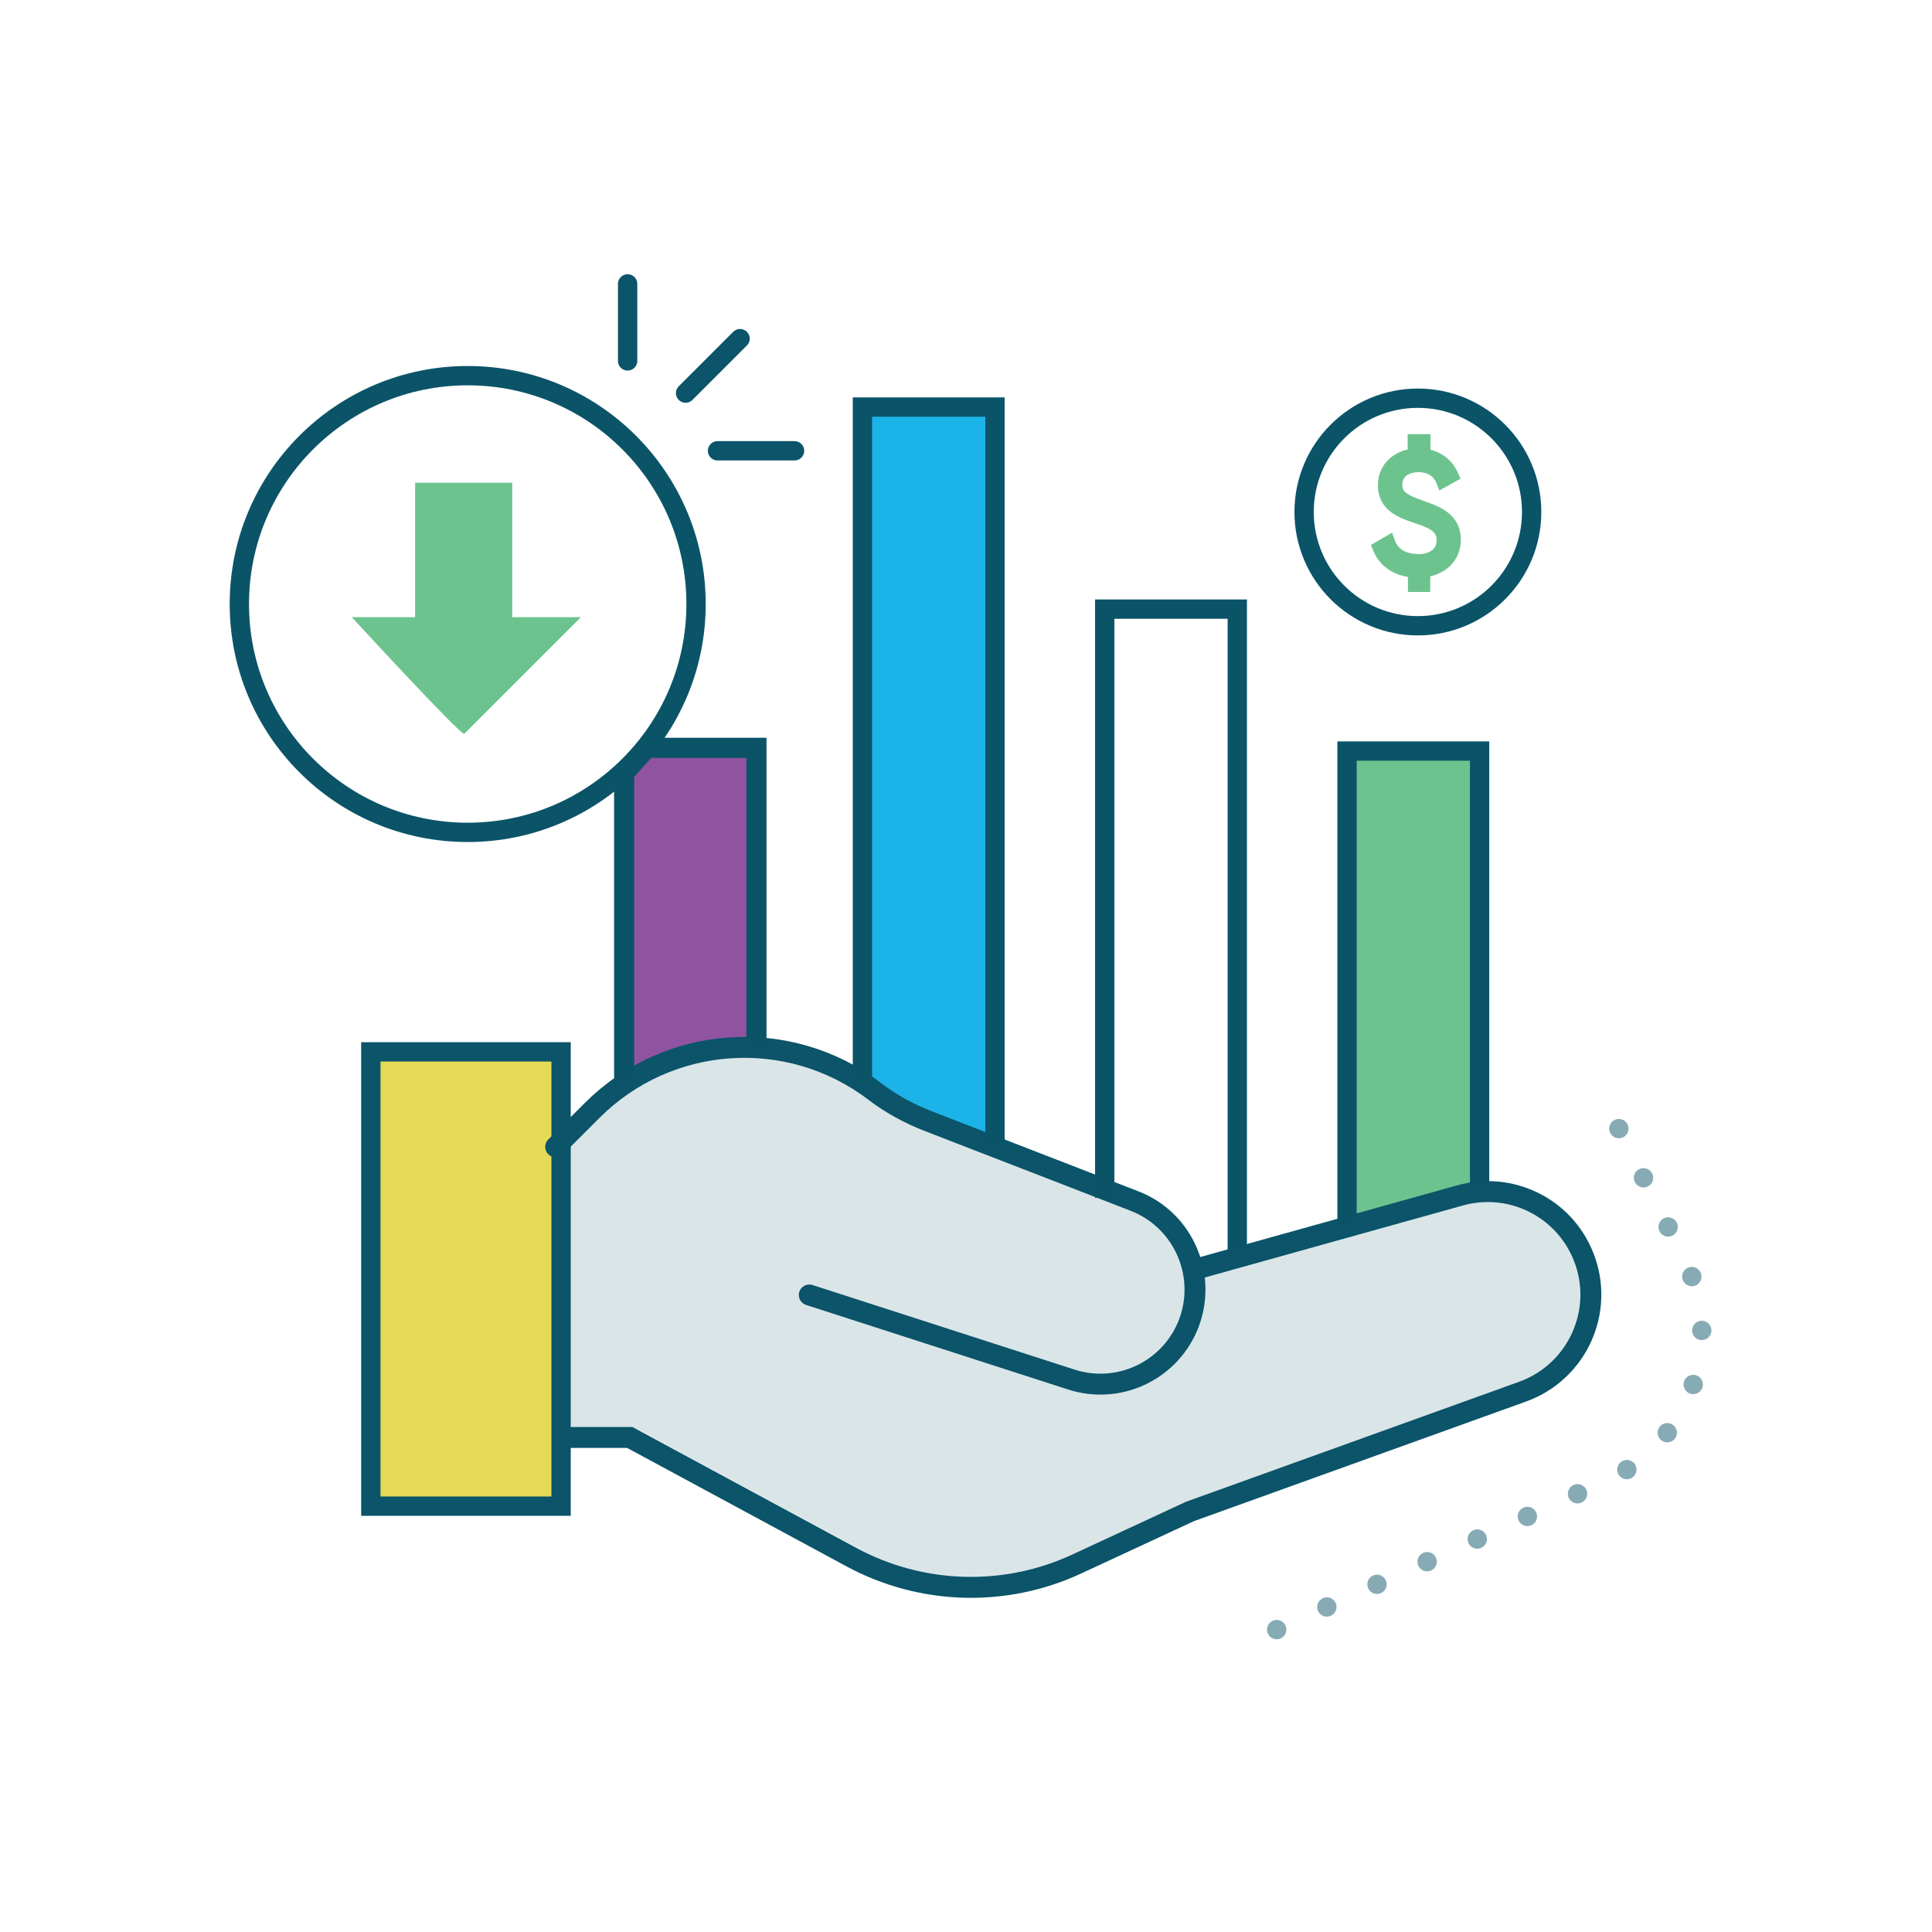 <svg xmlns="http://www.w3.org/2000/svg" id="Layer_1" data-name="Layer 1" viewBox="0 0 72 72"><defs><style>      .cls-1 {        stroke-width: .75px;      }      .cls-1, .cls-2 {        stroke: #0b5468;      }      .cls-1, .cls-2, .cls-3, .cls-4, .cls-5, .cls-6, .cls-7 {        fill: none;        stroke-miterlimit: 10;      }      .cls-2, .cls-4, .cls-5, .cls-7 {        stroke-width: .72px;      }      .cls-8 {        fill: #8f53a1;      }      .cls-3, .cls-4, .cls-5, .cls-6, .cls-7 {        stroke: #0b5469;      }      .cls-3, .cls-6 {        stroke-width: .78px;      }      .cls-9 {        fill: #1cb3e8;      }      .cls-5, .cls-6, .cls-7 {        stroke-linecap: round;      }      .cls-7 {        opacity: .49;        stroke-dasharray: 0 2.05;      }      .cls-10 {        fill: #6dc38e;      }      .cls-11 {        fill: #e5d958;      }      .cls-12 {        fill: #0b5469;        opacity: .15;      }    </style></defs><path class="cls-12" d="M59.29,46.51c-.73-1.82-2.71-2.8-4.6-2.27l-9.95,2.78c-.24-1.13-1.02-2.12-2.18-2.57l-7.69-2.98c-.72-.28-1.4-.66-2.01-1.12-3.19-2.42-7.68-2.11-10.51.72l-1.36,1.36.2,10.83h2.56l8.26,4.46c2.61,1.41,5.73,1.5,8.41.25l4.2-1.95,12.41-4.47c2.04-.74,3.07-3.02,2.26-5.04Z"></path><rect class="cls-11" x="13.97" y="39.13" width="7.09" height="16.93" transform="translate(35.02 95.19) rotate(180)"></rect><polyline class="cls-10" points="55.07 44.27 55.07 27.93 50.13 27.93 50.13 45.68"></polyline><polyline class="cls-8" points="28.12 38.91 28.12 27.71 24.03 27.71 23.18 28.65 23.18 40.13"></polyline><polyline class="cls-9" points="37.14 42.84 37.14 15.38 32.2 15.38 32.2 40.58"></polyline><path class="cls-3" d="M20.91,53.57h2.56l8.26,4.46c2.61,1.41,5.73,1.5,8.41.25l4.2-1.95,12.41-4.47c2.04-.74,3.07-3.02,2.26-5.04h0c-.73-1.82-2.71-2.8-4.6-2.27l-10.07,2.81"></path><path class="cls-6" d="M20.71,42.74l1.36-1.36c2.83-2.83,7.32-3.14,10.51-.72h0c.61.47,1.29.84,2.01,1.12l7.69,2.98c1.87.73,2.76,2.87,1.96,4.71h0c-.73,1.66-2.59,2.5-4.32,1.94l-9.76-3.15"></path><rect class="cls-4" x="13.82" y="39.2" width="7.09" height="16.93" transform="translate(34.73 95.33) rotate(180)"></rect><path class="cls-7" d="M60.33,42.06l2.45,4.89c1.54,3.08.21,6.82-2.93,8.24l-13.82,6.24"></path><circle class="cls-2" cx="17.43" cy="22.51" r="8.51"></circle><polyline class="cls-1" points="28.19 39.06 28.19 27.87 24.1 27.87 23.26 28.81 23.26 40.29"></polyline><polyline class="cls-2" points="37.08 42.64 37.08 15.17 32.14 15.17 32.14 40.38"></polyline><polyline class="cls-2" points="46.11 46.68 46.11 22.7 41.17 22.7 41.17 44.64"></polyline><polyline class="cls-2" points="55.14 44.33 55.14 27.99 50.2 27.99 50.2 45.74"></polyline><circle class="cls-2" cx="52.84" cy="19.08" r="4.24"></circle><path class="cls-10" d="M13.11,23s4,4.35,4.19,4.35l4.35-4.35h-2.56v-5.01h-3.62v5.01h-2.35Z"></path><line class="cls-5" x1="25.55" y1="14.65" x2="27.58" y2="12.62"></line><line class="cls-5" x1="26.74" y1="16.8" x2="29.61" y2="16.8"></line><line class="cls-5" x1="23.39" y1="13.45" x2="23.39" y2="10.58"></line><path class="cls-10" d="M53.32,22.06h-.85v-.56c-.63-.1-1.09-.46-1.3-1l-.08-.19.79-.46.1.28c.11.31.36.48.75.51.03,0,.15.03.29,0h.01c.19-.03.51-.13.51-.51,0-.25-.14-.39-.57-.55l-.35-.12c-.51-.18-1.27-.45-1.27-1.39,0-.65.45-1.17,1.11-1.32v-.57h.85v.58c.47.12.84.43,1.03.88l.09.2-.79.44-.1-.26c-.09-.23-.26-.37-.51-.41-.16-.03-.25-.01-.26-.01-.18.02-.51.1-.51.46,0,.21.08.33.53.51l.35.13c.49.17,1.3.46,1.3,1.42,0,.68-.45,1.2-1.14,1.36v.58Z"></path></svg>